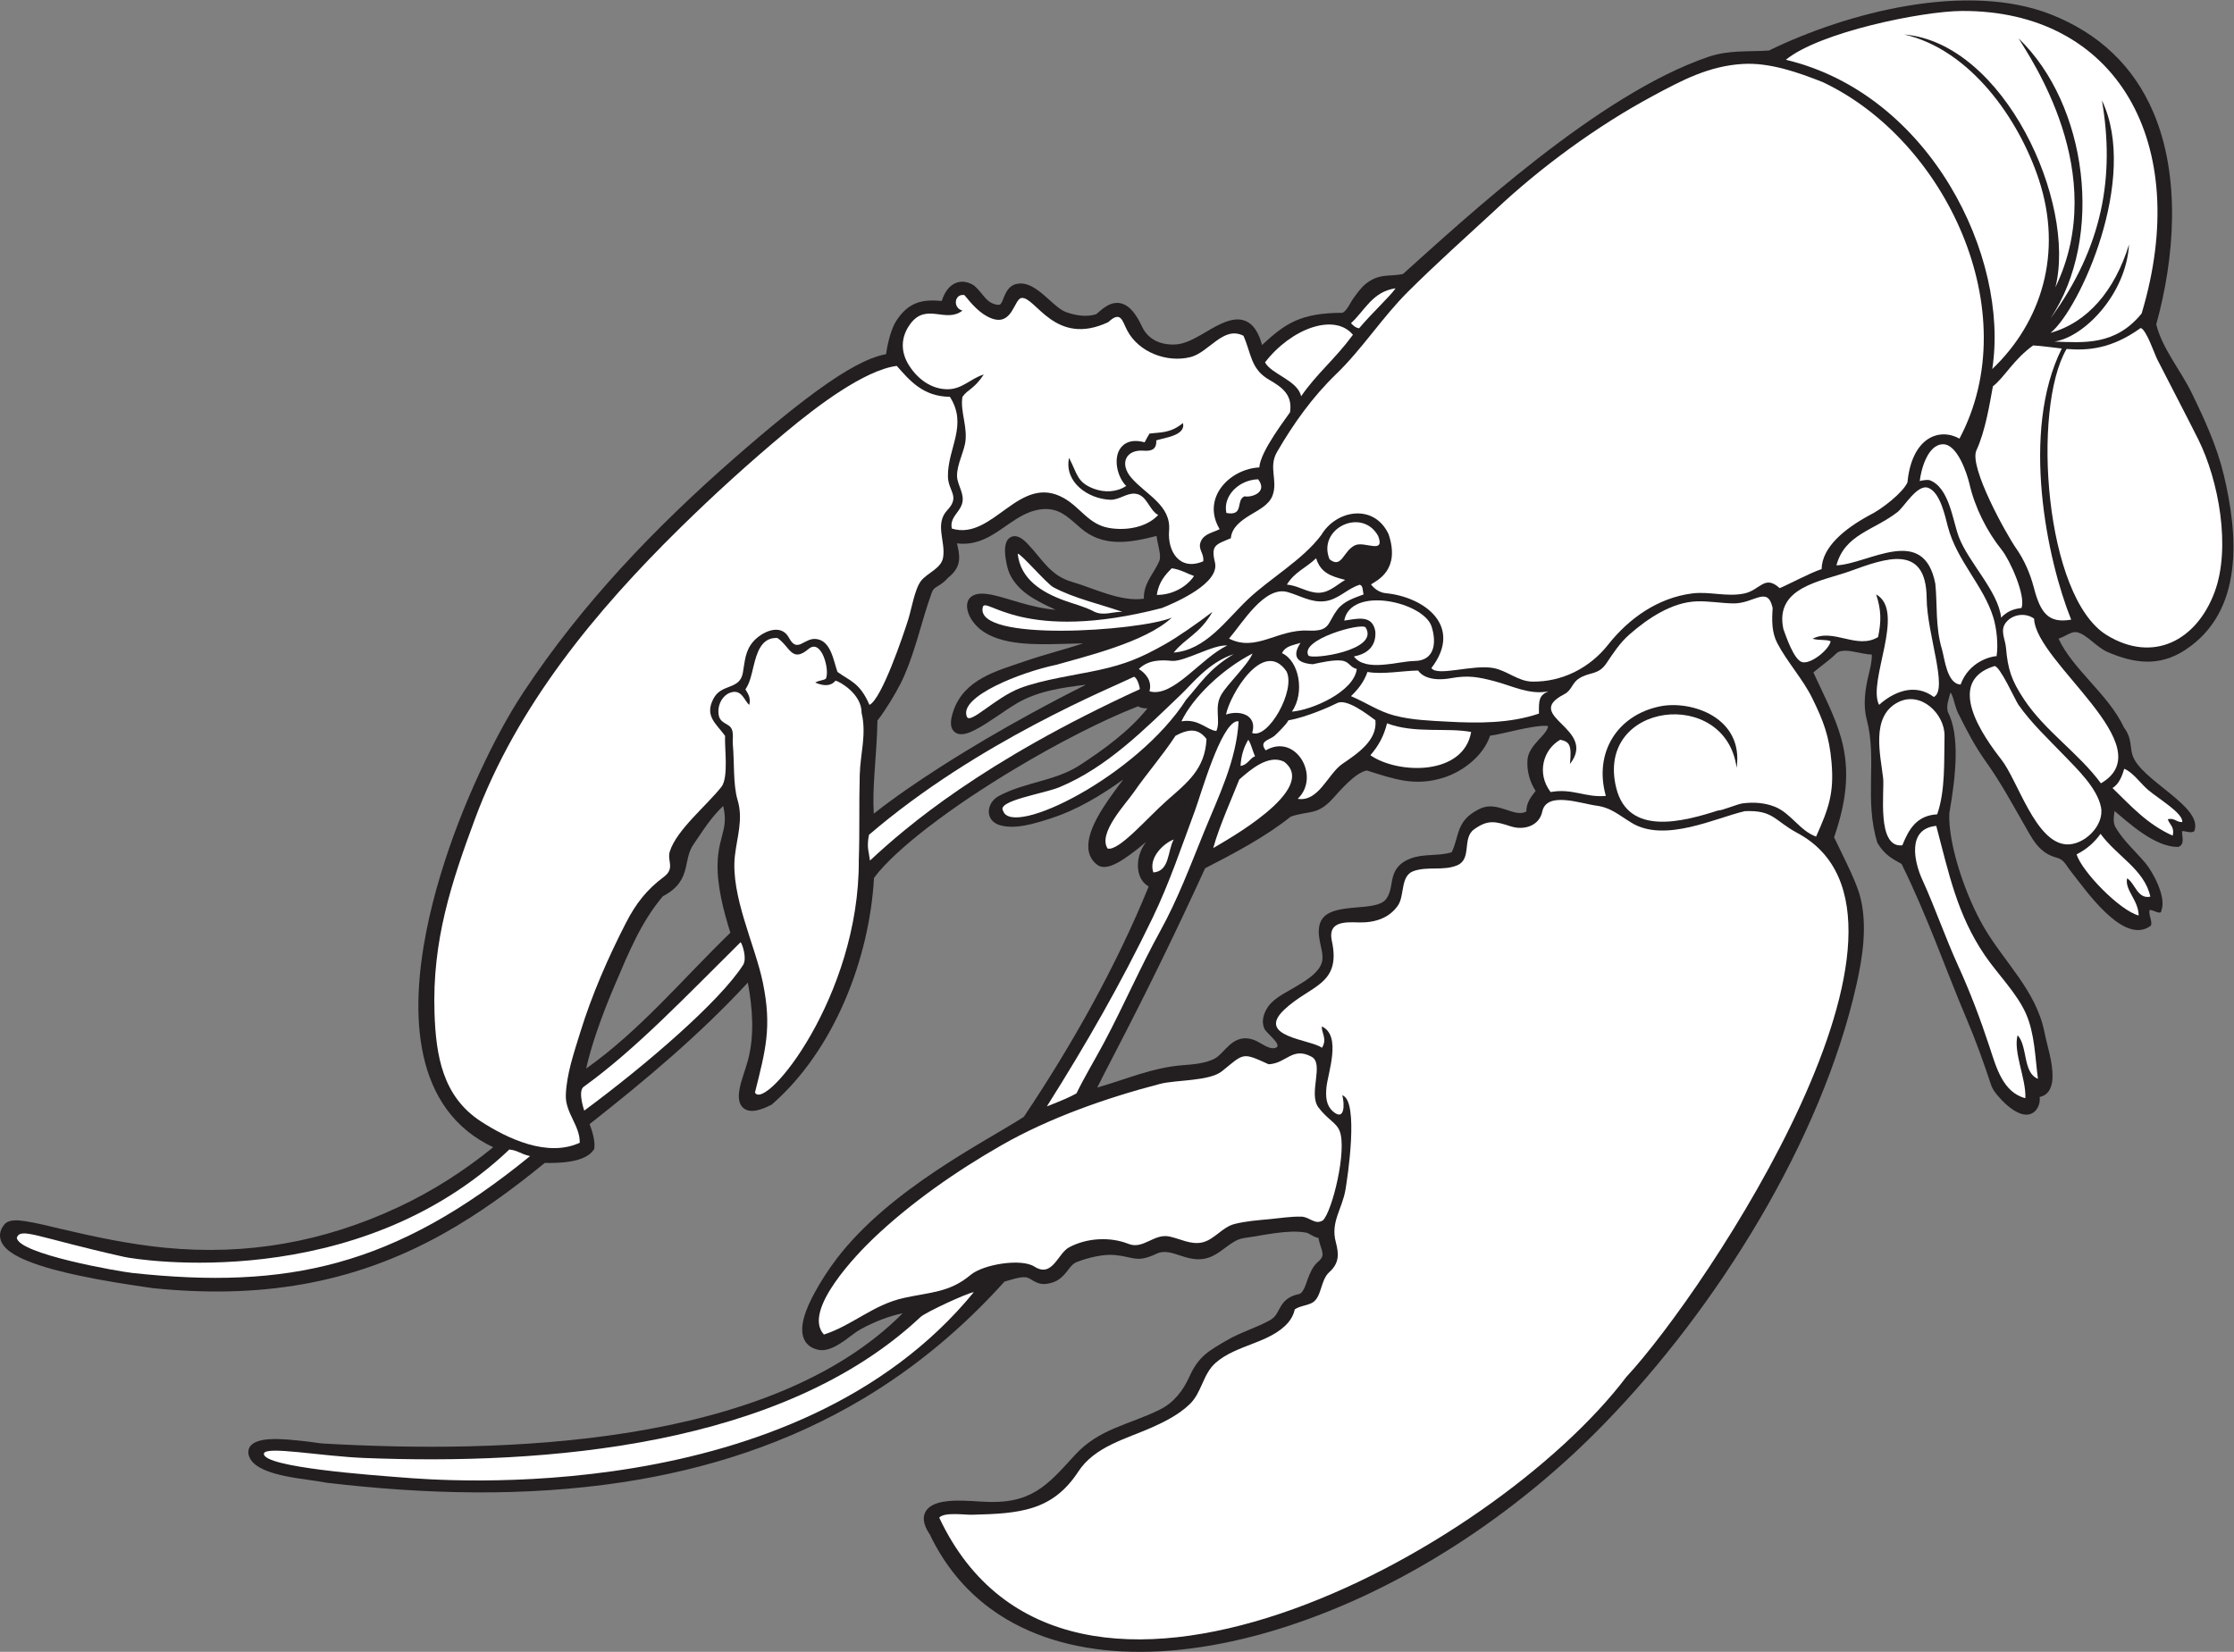 <?xml version="1.0" encoding="UTF-8" standalone="no"?>
<svg
   xmlns:dc="http://purl.org/dc/elements/1.1/"
   xmlns:cc="http://creativecommons.org/ns#"
   xmlns:rdf="http://www.w3.org/1999/02/22-rdf-syntax-ns#"
   xmlns:svg="http://www.w3.org/2000/svg"
   xmlns="http://www.w3.org/2000/svg"
   viewBox="0 0 781.467 577.92"
   height="577.92"
   width="781.467"
   xml:space="preserve"
   id="svg2"
   version="1.1"><rect x="0" y="0" width="781.467" height="577.92" fill="#808080" stroke="none"/><defs
     id="defs6" /><g
     transform="matrix(1.333,0,0,-1.333,0,577.92)"
     id="g10"><g
       transform="scale(0.1)"
       id="g12"><path
         id="path14"
         style="fill:#231f20;fill-opacity:1;fill-rule:evenodd;stroke:none"
         d="m 5658.42,3484.27 c 15.45,-63.32 64.37,-121.19 92.8,-179.62 33.91,-69.65 66.32,-139.93 84.44,-215.58 37.7,-157.47 53.67,-358.35 -101.62,-459.7 -67.21,-43.87 -132.79,-35.64 -203.26,-5.16 -15.1,6.53 -28.46,17.92 -41.13,28.24 -10.92,8.9 -27.07,22.41 -41.54,23.96 -13.49,1.46 -27.81,-11.1 -46.04,-17.24 18.73,-40.83 53.81,-79.44 82.36,-111.71 32.21,-36.4 68.56,-76.43 88.97,-120.97 9.98,-13.15 14.97,-25.77 17.38,-42.24 1.58,-10.77 2.12,-20.89 5.54,-31.38 21.38,-65.71 186.24,-134.04 162.19,-198.51 -7.51,-7.29 -23.11,0.52 -32.46,-0.27 0.08,-17.36 7.49,-33.4 -8.89,-41.34 -62.67,-2.2 -135.06,67.09 -168.18,94.07 -0.1,-0.71 -0.19,-1.42 -0.29,-2.13 -1.07,-8.01 -2.25,-16.56 -1.61,-24.65 0.49,-6.09 2.03,-11.54 5.14,-16.84 20.23,-34.48 52.3,-62.7 78.03,-93.19 19.14,-22.71 55.62,-89.5 41.69,-124.1 0,-13.39 -19.93,0.86 -30.59,1.49 -4.4,-12.32 7.36,-28.24 3.33,-41.07 -70.54,-55.11 -172.67,95.08 -207.08,137.99 -4.89,6.09 -9.29,12.38 -13.76,18.77 -2.77,3.95 -5.68,8.16 -9.09,11.59 -5.62,5.64 -12.52,8.35 -20.08,10.44 -13.73,3.79 -26.06,10.45 -36.76,19.83 -18.98,16.6 -29.97,38.14 -42.3,59.6 -33.57,58.33 -65.13,117.48 -104.47,172.29 -28.25,39.37 -51.07,83.28 -72.51,126.66 -3.95,8 -6.56,16.48 -8.98,25.04 -2.74,9.64 -5.24,21.07 -11.17,29.62 -6.04,-21.89 -10.92,-33.66 -7.12,-50.79 31.87,-61.1 21.89,-164.57 4.09,-266.26 -3.69,-77.76 40.26,-212.18 90.25,-298.43 53.41,-92.11 137.46,-167.03 159.2,-275.64 7.91,-39.46 21.75,-76.92 21.35,-117.84 -0.21,-22.29 -7.27,-46.42 -31.84,-52.38 -0.5,-0.12 -1.23,-0.3 -1.98,-0.51 0.17,-1.97 0.4,-4.01 0.39,-5.89 -0.03,-7.63 -1.84,-14.66 -5.27,-21.47 -3.86,-7.64 -9.78,-13.73 -17.87,-16.85 -23.25,-8.99 -50.59,11.44 -66.8,26.23 -11.79,10.76 -32.22,32.51 -37.29,47.82 -19.45,58.64 -40.22,117.16 -64.42,174.03 -54.28,127.54 -101.85,267.43 -171.05,407.74 -26.37,14.49 -45.54,25.12 -63.49,55.41 -35.2,113.9 0.06,218.21 -28.13,324.44 -9.93,37.39 -3.84,79.38 5.09,116.15 4.18,17.15 8.73,35.45 8.53,53.43 -13.55,0.68 -27.68,3.9 -40.19,6.31 -14.37,2.76 -41.15,8.55 -53.01,-3.2 -18.75,-18.54 -40.46,-32.91 -60.24,-49.87 25.44,-55.65 55.81,-112.6 72.45,-171 25.86,-90.82 11.84,-174.29 -18.06,-261.77 10.89,-23.05 22.39,-45.85 33.28,-68.91 13.35,-28.26 29.33,-62.21 36.51,-92.57 17.13,-72.53 5.24,-152.15 -10.81,-223.88 C 4779.88,1340.53 4504.67,901.941 4212.16,601.063 3981.64,362.637 3678.26,160.82 3360.45,61.484 3226.69,19.668 3082.1,-6.27 2941.59,1.309 2820.35,7.852 2700.25,39.902 2601.02,112.059 c -70.3,51.125 -123.68,117.832 -161.03,196.105 -11.7,17.156 -22.22,40.078 -10.92,60.059 16.5,29.16 69.66,29.16 98.75,28.535 16.02,-0.352 31.99,-1.426 47.98,-2.5 131.02,-8.848 172,42.566 245.14,122.43 63.04,68.937 140.62,78.75 221.89,118.644 37.57,18.438 61.82,50.156 78.74,87.617 23.92,52.93 50.53,67.137 98.29,94.942 36.25,21.101 76.55,32.422 112.87,52.605 16.75,9.328 19.41,21.711 28.64,36.848 11.25,18.465 26.34,27.344 47.37,31.668 12.23,2.492 19.32,29.836 23.1,39.804 6.08,16.067 13.35,33.524 26.85,44.804 6.23,5.21 12.02,11.43 11.97,19.99 -0.03,7.18 -3.51,16.26 -5.72,23.08 -2.15,6.65 -3.97,13.08 -5.06,19.67 -0.27,0.05 -0.56,0.09 -0.83,0.15 -7.46,1.51 -13.67,4.94 -20.18,8.65 -3.04,1.72 -7.39,4.35 -10.84,5.02 -47.89,9.2 -114.31,-7.54 -162.89,-13.99 -10.42,-1.38 -19.64,-5.46 -28.56,-10.91 -26.66,-16.31 -44.95,-38.1 -77.71,-43.81 -6.53,-1.14 -13.15,-1.4 -19.76,-0.97 -14.53,0.95 -28.31,5.21 -42.07,9.68 -19.73,6.42 -41.32,14.55 -61.47,5.02 -53.14,-25.15 -59.21,-8.64 -109.59,-3.71 -30.61,2.99 -70.37,-6.93 -98.91,-17.81 -11.21,-4.28 -17.27,-12.29 -24.29,-21.5 -15.51,-20.336 -28.6,-32.172 -55.14,-36.106 -12.62,-1.875 -23.07,0.438 -34.09,6.61 -7.05,3.945 -13.66,9.347 -21.89,10.371 -15.27,1.894 -38.87,-6.766 -55.65,-11.25 C 2527.57,851.219 2403.95,747.363 2264.56,664.148 2070.2,548.125 1856.97,479.129 1633.79,445.207 1377.41,406.211 1112.85,413.535 855.973,444.012 l -0.668,0.078 -0.66,0.137 c -49.426,10.363 -172.063,15.324 -198.223,62.89 -4.625,8.41 -6.582,18.051 -2.777,27.188 12.679,30.48 80.726,24.386 106.914,22.394 19.011,-1.445 37.976,-3.625 56.882,-6.054 10.059,-1.29 21.606,-3.399 31.622,-3.965 461.107,-26.145 1169.187,-10.813 1519.717,341.922 -38.21,-7.813 -74.94,-22.879 -109.24,-41.266 -13.82,-7.426 -28.95,-20.402 -42.1,-29.602 -18.52,-12.98 -44.52,-29.492 -68.16,-25.254 -14.24,2.567 -27.1,8.973 -35.37,21.192 -23.34,34.461 5.27,94.187 22.34,126.082 16.86,31.523 37.89,63.946 59.63,92.456 140.34,183.99 393.47,308.52 490.85,372.04 125.77,187.42 242.5,394.99 327.66,604.63 -28.02,15.54 -33.38,52.5 -24.05,83.42 3.68,12.19 9.68,23.24 17.13,33.39 -18.7,-15.92 -38.23,-31.48 -58.26,-44.57 -17.8,-11.63 -49.78,-30.92 -70.21,-15.17 -7.76,5.96 -13.89,13.41 -17.91,22.36 -21.91,48.78 29.93,123.29 57.05,161.37 9.61,13.51 19.55,26.77 29.54,39.99 -59.09,-42.31 -121.2,-79.96 -191.18,-102.44 -39.19,-12.58 -91.82,-29.57 -132.54,-17.59 -40.44,11.89 -36.18,58.57 -3.2,76.45 67.81,36.78 148.01,38.82 212.91,81.12 61.9,40.36 130.02,89.48 177.56,149.24 -8.76,-0.73 -16.97,0.96 -24.88,5.14 -51.22,-19.91 -101.6,-43.61 -150.57,-68.43 -59.37,-30.09 -117.68,-62.63 -174.73,-96.93 -77.14,-46.37 -153.57,-96.61 -224.94,-151.5 -29.86,-22.96 -59.25,-47.07 -86.75,-72.85 -19.63,-18.42 -39.61,-38.74 -55.81,-60.47 -11.89,-212.52 -104.48,-451.92 -267.03,-593.88 l -1.44,-1.26 -1.71,-0.86 c -20.18,-10.14 -55.7,-26 -74.94,-5.88 -18.59,19.43 -5.61,59.52 1.37,81.76 4.23,13.48 9.12,27 12.75,40.62 17.77,66.59 12.38,137.17 -0.09,204.61 -126.31,-136.75 -269.09,-256.34 -415.19,-371.32 7.14,-18.83 14.66,-44.8 12.46,-61.81 l -0.48,-3.69 -2.13,-3.05 c -22.65,-32.35 -88.87,-34.12 -127.66,-33.44 -83.81,-68.65 -171.42,-132.8 -266.12,-185.73 C 921.316,962.195 675.797,926.875 401.641,954.5 l -0.328,0.031 -0.321,0.047 c -65.199,9.445 -129.836,19.258 -194.308,33.125 -44.664,9.59 -92.473,21.247 -134.813,38.477 -26.145,10.64 -68.84,30.7 -71.719,63.11 -1.074,12.04 3.574,22.94 11.016,32.17 12.062,14.99 38.891,11.3 55.551,8.76 29.625,-4.51 60.004,-12.3 89.199,-19.2 92.301,-21.83 182.738,-41.14 277.395,-50.36 214.476,-20.89 415.769,14.95 611.187,106.16 89.72,41.87 173.08,95.3 249.82,157.63 -48.92,22.93 -90.65,56 -122.87,100.58 -119.1,164.77 -70.22,432 -16.08,612.22 28.07,93.4 63.78,185.41 104.9,273.82 32.97,70.88 70.6,142.93 113.73,208.19 153.47,232.03 345.34,432.24 554.28,614.83 43.31,37.84 87.11,75.23 131.89,111.34 36.22,29.2 73.27,57.81 111.61,84.2 40.65,27.97 101.59,66.94 153.59,76.4 3.27,27.95 13.81,67.63 26.34,86.96 31.84,49.18 67.39,57.52 119.66,52.61 3.04,10.91 8.86,21.96 13.8,28.58 17.71,23.73 44.05,28.46 69.62,12.73 l 0.94,-0.58 0.85,-0.72 c 12.51,-10.49 19.9,-22.29 30.65,-33.81 6.8,-7.28 13.53,-11.92 23.19,-14.69 3.77,-1.09 11.47,-3.05 14.93,0.01 3.7,3.27 7.03,13.02 8.81,17.61 7.56,19.44 17.38,34.78 40.36,36.62 29.24,2.34 56.72,-22.91 77.05,-41.03 11.94,-10.64 30.6,-28.4 45.58,-33.81 24.67,-8.91 53.9,-14 79.45,-5.69 3.79,3.25 7.51,6.57 11.35,9.77 11.03,9.17 23.44,17.8 38.06,19.6 35.71,4.41 57.95,-34.26 70.66,-61.54 17,-36.56 53.1,-50.15 91.64,-46.94 21.74,1.81 46.04,15.07 64.75,25.72 29.32,16.68 73.14,47 108.19,38.1 29.23,-7.42 43.11,-37.48 50.57,-65.54 60.2,55.85 100,84.27 211.29,84.51 12.05,5.93 20.75,27.64 28.58,38.21 9.75,13.17 19.6,27.66 32.5,37.93 14.62,11.66 29.28,18.13 47.79,20.56 16.89,2.2 32.79,1.28 49.73,5.23 163.56,146.54 512.98,471.62 800.51,569.58 54.76,18.66 104.05,13.19 159.71,16.8 206.25,100.67 520.36,181.74 741.13,94.39 123.77,-48.99 215.66,-134.06 267.94,-256.93 72.14,-169.57 55.64,-382.13 7.42,-556 z m -2816.16,-837.4 c -29.22,-0.46 -58.42,-1.81 -87.65,-2.1 -63.59,-0.65 -158.23,1.25 -200.12,57.69 -17.33,21 -29.24,62.23 6.11,72.85 l 0.38,0.12 c 16.21,4.39 36.03,0.55 52.03,-3.34 21.28,-5.19 42.34,-12.13 63.42,-18.18 30.52,-8.77 62.07,-16.4 93.87,-18.87 -47.23,22.04 -95.98,44.12 -120.03,92.72 -5.48,11.08 -9.1,27.99 -10.97,40.18 -2.66,17.27 -5.66,47.75 12.85,57.61 16.24,8.66 32.88,-5.3 43.54,-16.33 39.1,-40.39 59.47,-84.16 117.33,-100.86 55.55,-16.03 128.71,-53.4 188.78,-44.17 -0.21,4.12 -0.05,8.27 0.46,12.44 4.15,34.46 27.23,56.5 40,86.31 4.67,10.89 -0.56,31.51 -2.98,42.7 -1.64,7.53 -3.32,15.35 -4.33,23.2 -69.01,-17.68 -140.18,-30.93 -199.79,21.23 -35.48,31.04 -59.83,56.75 -110.43,47.57 -55.42,-10.04 -95.66,-58.82 -147.52,-79.42 -21.94,-8.72 -43.58,-11.61 -65.92,-8.85 0.72,-3.66 1.63,-7.3 2.44,-10.82 7.89,-34.27 2.87,-56.71 -26,-79.57 -5.82,-6.76 -12.19,-12.41 -19.64,-17.4 -4.58,-3.06 -9.73,-5.73 -14.11,-8.98 -4.73,-3.52 -6.98,-7.45 -8.97,-12.98 -25.98,-71.77 -41.37,-147.19 -71.87,-217.39 -6.62,-15.27 -14.51,-30.21 -22.73,-44.67 -9.08,-15.98 -18.8,-31.72 -29.03,-46.99 -5.68,-8.47 -12.04,-17.96 -18.74,-26.13 -0.79,-47.24 -4.96,-94.11 -7.98,-141.24 -2.19,-34.1 -3.8,-68.9 -1.71,-103.23 55.61,43.72 114.9,84.07 174.22,122.11 78.23,50.17 158.72,97.25 240.26,141.81 46.96,25.66 94.43,50.55 142.33,74.51 -63.47,-7.71 -127.13,-16.67 -182.35,-49.52 -17.82,-10.6 -35.11,-22.73 -52.32,-34.3 -18.25,-12.26 -37.4,-25.17 -57,-35.13 -14.68,-7.46 -36.91,-17.2 -52.05,-5.82 -16.4,12.33 -10.19,37.36 -4.88,53.67 28.02,85.94 114.01,107.08 189.84,133.21 49.71,17.15 101.22,29.85 151.26,46.36 z m 1220.28,-217.26 c -13.93,4.16 -63.78,-6.4 -75.31,-8.89 -17.17,-3.72 -34.26,-7.83 -51.46,-11.45 -7.16,-1.52 -16.63,-3.58 -25.42,-4.56 -17.41,-52.93 -71.72,-94.67 -122.99,-110.55 -75.97,-23.53 -129.68,-3.04 -200.61,19.14 -30.64,-6.03 -69.33,-51.86 -89.02,-73.55 -41.12,-45.3 -61.96,-30.95 -110.6,-47.57 -65.84,-52.94 -150.38,-97.43 -224.63,-135.5 -75.96,-166.02 -154.4,-326.73 -238.67,-488.67 -15.02,-28.87 -29.88,-57.83 -44.45,-86.92 76.71,21.9 144.21,52.39 224.51,58.68 26.58,2.07 57.13,4.4 81.45,16.04 8.45,4.06 15.98,11.53 22.45,18.17 11.98,12.31 23.63,25.66 39.92,32.34 18.49,7.57 36.75,3.86 53.87,-5.34 11.78,-6.34 28.77,-18.64 42.21,-16.57 28.06,4.31 -20.04,38.55 -25.53,50.61 -7.4,16.27 -4.33,32.77 3.44,48.26 14.97,29.85 46.41,43.36 73.48,59.52 24.88,14.84 67.89,38.61 74.29,69.43 2.62,12.57 -0.19,25.69 -2.88,37.99 -4.2,19.32 -8.53,37.71 -3.95,57.46 1.48,6.4 4.22,12.3 8.24,17.5 33.15,42.79 140.7,15.91 166.53,50.64 15.29,20.56 11.74,43.86 20.5,66.39 8.15,20.99 24.24,32.84 44.87,40.47 34.35,12.71 72.06,5.09 106.6,15.95 10.37,20.28 12.98,42.65 21.67,63.4 10.47,25.02 29.07,39.5 53.03,51.02 45.81,22.03 90.1,-25.06 121.28,-7.39 0.34,22.95 11.01,36.98 24.44,53.93 -15.66,23.95 -23.64,53.8 -21.32,82.13 1.68,20.47 15.54,37.02 28.79,51.58 6.36,7.01 24.59,24.43 25.27,36.31 z M 1897.66,2219.93 c -14.32,-13.52 -27.13,-28.61 -38.92,-44.36 -13.04,-17.43 -24.31,-35.71 -36.9,-53.3 -17.48,-24.4 -16.7,-45.71 -24.45,-72.77 -9.25,-32.3 -29.02,-51.19 -57.93,-66.37 -58.35,-69.2 -90.19,-149.29 -125.44,-231.53 -17.63,-41.1 -34.08,-82.91 -48.42,-125.26 -10.42,-30.77 -20.3,-63.04 -27.4,-95.36 141.93,100.34 254.09,236.19 378.48,356.48 -17.83,56.35 -34.82,121.92 -33.64,180.59 0.36,17.83 2.49,34.94 6.4,52.31 2.85,12.64 6.63,25.05 9.43,37.68 5,22.65 3.9,41.6 -1.21,61.89 v 0" /><path
         id="path16"
         style="fill:#ffffff;fill-opacity:1;fill-rule:evenodd;stroke:none"
         d="m 5391.24,3438.98 c 77.92,11.78 187.96,124.02 195.82,254.85 -37.62,-120.87 -107.87,-204.41 -205.99,-231.97 76.36,61.74 232.88,406.14 134.76,610.23 34.05,-197.04 3.21,-383.92 -134.76,-572.09 141.51,212.41 97.24,560.71 -83.9,734.82 30,-50.82 241.72,-352.88 96.62,-653.45 55.7,222.84 -134.56,640.91 -396.65,663.62 174.07,-40.03 301.34,-222.83 353.42,-381.4 63.23,-192.32 6.8,-373.53 -122.47,-496.66 45.55,293.56 -161.96,720.91 -541.59,811.67 88.19,72.57 357.99,127.55 461.76,128.1 404.1,2.09 606.81,-344.45 471.82,-793.99 -68.88,-85.07 -152.74,-76.33 -228.84,-73.73 v 0" /><path
         id="path18"
         style="fill:#ffffff;fill-opacity:1;fill-rule:evenodd;stroke:none"
         d="m 5142.07,3184.29 c -52.34,29.21 -124.93,4.3 -136.57,-115.17 -12.25,-26.5 -66.29,-69.88 -101.11,-86.71 -63.9,-34.87 -123.18,-83.05 -124.06,-140.5 -30.41,-9.99 -95.26,-44.57 -110.14,-50.05 -39.59,36.3 -50.94,-5.09 -92.58,-13.97 -46.43,-9.87 -91.37,5.97 -137.31,0 -89.71,-11.64 -165.48,-65.03 -220.57,-134.83 -46.92,-59.44 -119.17,-97.9 -198.96,-96.54 -36.99,0.63 -66.1,28.94 -101.71,35.59 -54.09,10.11 -147.91,-23.14 -162.72,0 84.66,110.91 -19.44,186.75 -119.74,196.46 -18.3,1.77 -31.44,13.31 -38.75,23.06 16.13,10.77 77.59,37.9 46.09,131.79 -37.96,81.25 -137.34,64.19 -176.62,-2.12 -48.92,-65.59 -133.69,-112.83 -193.45,-169.66 -55.82,-53.09 -110.44,-132.91 -193.87,-138.84 31.11,38.39 68.51,48.71 101.71,106.79 -40.04,-30.57 -91.25,-66.21 -124.55,-84.98 -62.19,-35.08 -103.8,-52.55 -173.44,-67.66 -60.33,-13.1 -149.31,-25.38 -207.17,-47.73 -65.42,-25.27 -130.48,-95.41 -139.21,-74.98 -22.45,52.47 140.84,116.98 235.12,136.54 73.3,21.29 233.24,58.86 302.45,123.55 -84.8,-35.16 -519.47,-65.51 -495.8,27.97 7.41,29.25 104.78,-97.51 470.38,-2.55 37.22,15.06 152.18,65 138.76,119.75 -11.14,45.47 2.09,46.6 41.76,63.33 2.3,28.96 27.65,46.55 50.1,60.49 21.06,13.09 49.86,26.41 59.24,51.38 14.78,39.36 -11.47,74.46 11.78,114.5 43.69,75.22 93.07,144.45 155.71,204.94 68.02,65.68 120.78,149 188.88,216.62 73.21,72.7 150.07,141.55 225.89,211.47 119.43,112.91 268.43,222.28 416.05,301.57 76.25,40.97 146.46,78.54 235.77,83.84 71.1,4.24 146.01,-22.49 209.7,-47.67 322.74,-151.97 535.52,-602.54 358.94,-935.68 v 0" /><path
         id="path20"
         style="fill:#ffffff;fill-opacity:1;fill-rule:evenodd;stroke:none"
         d="m 3662.26,3578.82 c -12.58,-19.35 -59.71,-62.37 -95.58,-104.79 -8.18,0.33 -16.17,7.35 -21.38,13.26 36.42,33.08 56.14,82.85 116.96,91.53 z m -111.88,-122.04 c -48.04,-65.2 -93.24,-99.74 -135.94,-161.29 -9.5,41.97 -76.88,56.93 -94.85,88.82 69.12,89.78 182.88,130.48 230.79,72.47 v 0" /><path
         id="path22"
         style="fill:#ffffff;fill-opacity:1;fill-rule:evenodd;stroke:none"
         d="m 5423.14,3419.58 c 56.13,-4.58 118.15,0.19 194.4,54.99 14.61,-3.43 36.4,-68.24 43.5,-82.22 35.56,-69.99 72.25,-139.35 107.38,-209.56 54.17,-108.27 86.34,-285.16 43.17,-401.19 -47.83,-128.57 -162.32,-187.03 -283.04,-113.04 -162.53,99.57 -197.58,593.99 -105.41,751.02 v 0" /><path
         id="path24"
         style="fill:#ffffff;fill-opacity:1;fill-rule:evenodd;stroke:none"
         d="m 5435.21,2709.09 c -59.19,-10.05 -80.33,16.16 -98.19,84.84 -9.27,35.63 -24.9,71.88 -46.4,102.5 -24.36,34.66 -124.23,213.46 -104.12,257.01 23.47,50.84 34.54,120.6 43.27,168.15 29.23,22.21 54.37,70.59 105.53,107.22 24.5,-1.26 49.28,-5.35 75.23,-8.05 -109.09,-217.94 -38.6,-554.94 24.68,-711.67 v 0" /><path
         id="path26"
         style="fill:#ffffff;fill-opacity:1;fill-rule:evenodd;stroke:none"
         d="m 2353.28,3375.18 c 33.38,-37.8 68.7,-80.62 139.39,-81.13 47.79,-74.91 -5.86,-134.56 -5.09,-208.5 0.42,-39.73 32.85,-52.17 -1.38,-88.75 -34.34,-36.68 -4.03,-82.45 -11.34,-124.83 -4.95,-28.65 -41.36,-39.99 -57.66,-60.79 -16.77,-21.38 -25.43,-75.2 -33.88,-101.93 -12.88,-40.83 -69.75,-209.24 -101.7,-223.76 -25.28,58.6 -51.2,62.62 -83.91,86.45 -10.52,29.04 -16.84,82.09 -55.93,86.45 -32.19,3.6 -49.07,-38.84 -71.28,3.04 -21.62,40.75 -72.75,14.7 -94.24,-10.25 -21.13,-24.53 -21.42,-51.34 -26.9,-81.72 -8.23,-45.66 -55.75,-27.17 -77,-67.5 -24.05,-45.65 6.37,-64.82 30.41,-97.83 -1.77,-30.12 9.79,-109.2 -9.64,-133.87 -38.89,-49.34 -117.12,-112.52 -135.29,-169.13 -8.04,-25.08 14.72,-44.44 -16.17,-67.41 -44.72,-33.26 -73.3,-70.31 -98.72,-119.77 -47.6,-92.56 -90.12,-190.02 -120.74,-289.57 -16.04,-52.11 -35.33,-107.77 -37.37,-162.67 -1.74,-47.12 37.25,-79.89 36.54,-125.48 -84.33,-38.98 -189.22,10.4 -259.35,55.94 -100.54,65.27 -118.05,172.75 -121.78,284.18 -6.36,190.58 44.18,342.54 106.19,509.81 110.01,296.8 317.54,546.88 538.75,764.2 89.3,87.73 181.85,171.71 277.85,251.77 80.52,67.15 204.97,161.7 290.24,173.05 z m -186.07,-821.04 c -7.66,-5.05 -15.09,-3.25 -27.98,-10.17 26.66,-11.4 43.4,-7.5 53.41,5.09 11.57,-2.52 69.01,-35.52 68.36,-84.61 13.46,-56.16 -3.33,-105.9 -4.87,-162.64 -2.19,-80.55 0.2,-146.97 -2.48,-223.99 2.15,-357.44 -245.76,-660.41 -272.49,-609.79 28.12,112.13 44.64,171.76 20.87,287.93 -20.37,99.52 -85.04,228.08 -73.56,332.82 5.48,50.09 22.42,96.14 7.1,146.97 -12.09,40.12 -8.25,101.98 -12.46,145.5 -1.59,16.44 5.56,40.09 -11.97,50.71 -16.62,10.07 -25.95,13.74 -25.95,37.16 0,19.48 11.4,40.98 30.41,48.11 31.61,11.86 38.38,-23.21 50.74,-31.74 4.68,20.76 -5.05,31.09 -10.18,40.69 12.06,17.53 16.2,39.89 21.18,60.15 8.23,33.37 19.71,77.21 62.74,74.61 33.15,-22.23 37.22,-66.43 81.9,-28.63 33.88,28.67 56.16,-56.01 45.23,-78.17 v 0" /><path
         id="path28"
         style="fill:#ffffff;fill-opacity:1;fill-rule:evenodd;stroke:none"
         d="m 5304.8,2739.75 c -8.69,-1.6 -32.87,-2.76 -53.41,-25.42 -7.52,69.43 -86.3,145.59 -111.25,212.53 -16.18,43.46 -25,129.71 -76.9,148.53 -11.1,1.78 -25.42,-2.55 -25.42,-2.55 3.39,30.6 20.91,96.18 61.02,96.62 37.77,0.4 63.2,-76.86 69.75,-105.34 13.86,-60.19 45.58,-123.9 84.48,-172.01 20.65,-25.56 63.72,-119.57 51.73,-152.36 z m -229.99,-233.54 c -51.89,38.82 -108.54,11 -143.79,-20.72 -31.43,61.51 71.48,245.8 -7.62,289.86 13.48,-40.71 13.73,-70.31 5.08,-111.87 -55.33,-33.77 -116.89,24.06 -172,-4.48 19.71,-5.27 34.72,-1.01 47.5,-6.58 -3.73,-21.35 -50.26,-59.71 -73.82,-55.04 -22.32,4.4 -43.59,69.17 -50.19,86.95 -24.02,111.18 101.14,125.4 174.78,152.05 92.35,33.41 200.27,74.23 201.23,-71.75 0.6,-92.63 57.22,-238.79 18.83,-258.42 z m 70.23,32.68 c -35.94,1.34 -42.12,69.29 -48.74,91.54 -18.12,60.93 -11.87,116.32 -17.61,172.86 -30.32,157.71 -175.1,51.91 -259.54,48.34 21.94,81.59 97.43,91.16 160.19,139.84 18.2,14.12 52.28,74.89 81.3,63.43 30.84,-12.19 43.55,-73.51 50.91,-101.56 23.77,-90.52 93.62,-154.3 119.5,-239.01 8.61,-28.16 13.12,-71.85 8.34,-100.98 -15.8,-0.55 -72.69,-14.85 -94.35,-74.46 v 0" /><path
         id="path30"
         style="fill:#ffffff;fill-opacity:1;fill-rule:evenodd;stroke:none"
         d="m 3301.64,3077.52 c 26.83,-35.56 -19.88,-48.57 -35.66,-44.62 -24.23,-10.09 0.31,-52.59 -47.65,-43.77 -9.83,43.62 31.63,87.02 83.31,88.39 z m 187.31,-209.89 c -32.95,80.79 85.16,137.6 127.63,61.19 18.93,-48.99 -35.19,-13.34 -60.01,-24.21 -31.92,-13.97 -34.73,-63.28 -67.62,-36.98 v 0" /><path
         id="path32"
         style="fill:#ffffff;fill-opacity:1;fill-rule:evenodd;stroke:none"
         d="m 3453.77,2870.29 c 11.72,-37.44 37,-46.91 76.27,-56.8 -26.53,-15.73 -46.74,-38.61 -80.73,-32.92 -28.12,4.71 -43.67,17.68 -72.25,20.64 20.23,33.17 49.38,43.01 76.71,69.08 z m -287.66,-474.25 c -3.52,-78.58 -50.2,-114.47 -102.83,-160.7 -52.6,-46.21 -126.55,-134.2 -156.6,-127.01 -26.63,39.94 47.89,117.51 69.07,148.33 32.38,47.09 73.33,93.5 109.11,147.81 40.46,21.51 61.77,16.22 81.25,-8.43 z M 3026.6,2045.61 c -13.61,39.71 28.43,77.28 53.4,86.46 -16.39,-30.23 -10.12,-83.12 -53.4,-86.46 z m 157.22,64 c 14.83,55.87 53.89,142.3 68.31,180.02 28.14,24.76 76.41,67.22 117.59,46.6 94.09,-72.1 -157.14,-209.04 -185.9,-226.62 z m 91.96,284.35 c 8.18,-12.16 11.01,-29.67 17.81,-43.22 -15.04,-6.15 -19.33,-23.06 -38.15,-25.43 1.63,28.03 9.1,50.23 20.34,68.65 z m 584.81,20.34 c -20.3,-115.53 -191.98,-111.15 -264.44,-61.02 22.07,25.35 35.69,51.31 43.71,83.79 72.41,-27.63 157.22,-10.56 220.73,-22.77 z m -251.29,30.94 c 5.83,-53.22 -48.15,-88.32 -86.89,-114.85 -37.7,-25.82 -61.84,-100.45 -116.95,-91.53 61.04,58.61 -5.05,173.48 -83.94,127.18 -19.23,24.68 9.96,26.89 22.91,38.09 9.03,8.25 31.32,29.86 36.66,40.8 47.3,7.86 113.77,37.8 127.56,45.08 25.33,13.36 80.33,-30.12 100.65,-44.77 z m 453.57,75.57 c -24.2,-10.54 -24.91,-22.84 -24.31,-58.2 -76.22,-26 -159.82,-25.54 -239.28,-21.19 -46.53,2.54 -94.52,4.17 -139.8,16.02 -41.39,10.83 -71.1,32.26 -114.18,50.94 18.21,17.39 34.06,37.13 43.22,63.56 38.3,-7.46 95.56,3.45 133.02,3.63 10.99,-16.45 38.67,-28.54 86.09,-20.07 44.39,7.93 69.55,3.76 113.87,-7.82 46.98,-12.27 91.27,-36.29 141.37,-26.87 z m -776.92,-109.05 c 14.3,46.57 -31.56,61 -68.65,48.31 10.25,52.29 98.25,201.17 158.67,113.39 25.18,-49.45 -48.17,-179.01 -90.02,-161.7 z m 1.04,208.5 c -13.55,-31.58 -64.96,-78.69 -82.15,-108.23 -19.52,-33.54 -0.66,-68.32 -12.96,-95.19 -25.88,3.12 -46.49,33.05 -91.54,25.43 29.78,62.94 107.57,137.37 186.65,177.99 z m -49.85,-1.81 c -66.2,-39.93 -86.89,-77.3 -124,-118.71 -129.01,-201.05 -457.01,-363.65 -480.64,-292.69 -18.76,26.84 106.32,45.14 147.77,62.36 125.44,52.12 223.99,152.6 320.27,244.61 27.16,25.94 71.52,83.21 136.6,104.43 z m -16.33,22.72 c -68.12,-31.04 -142.18,-138.24 -204.37,-120.08 7.79,28.29 -11.46,48.27 -27.97,58.48 24.22,23.89 57.4,24.35 86.23,21.41 33.03,-3.37 110.26,44.26 146.11,40.19 z m 339.75,-61.6 c -8.04,-60.53 -118.49,-107.93 -170.36,-111.87 34.66,49.72 19.02,133.35 -26.05,153.47 9.67,19.14 26.81,19.92 48.51,27.05 -16.39,-25.45 -20.69,-52.31 32.11,-56.09 20.37,4.29 53.89,12.13 75.5,9.58 21.58,-2.55 20.49,-17.02 40.29,-22.14 z m 17.79,195.78 c -23.99,-9.04 -51.57,-17.57 -67.95,-38.83 -28.58,-37.11 -17.9,-58.88 -77.87,-56.06 -80.45,3.77 -136.38,-57.1 -207.25,-21.03 34.91,40.44 93,139.06 153.45,122.15 32.73,-9.15 62.04,-28.33 97.92,-24.03 35.57,4.28 58.39,33 91.53,43.23 9.49,-2.39 7.31,-16.43 10.17,-25.43 z m -444.95,48.31 c -20.61,-30.25 -59.08,-49.91 -97.79,-49.58 5.25,32.9 20.25,50.84 39.3,69.92 23.16,-3.12 39.04,-13.51 58.49,-20.34 z m -462.76,58.48 c 8,1.4 76.12,-78.68 93.86,-88.14 54.39,-28.99 122.44,-43.98 180.75,-64.41 -26.43,0.86 -50.28,-11.87 -75.48,1.35 -24.73,12.98 -52.2,19.36 -78.31,29.01 -57.75,21.33 -113.5,55.29 -120.82,122.19 v 0" /><path
         id="path34"
         style="fill:#ffffff;fill-opacity:1;fill-rule:evenodd;stroke:none"
         d="m 4651.77,2739.75 c -2.17,-32.74 -2.72,-63.77 12.45,-92.79 25.26,-48.39 67.28,-94.48 91.37,-143.67 29.34,-59.87 44.62,-99.15 50.69,-168.24 7.13,-80.95 -7.32,-121.45 -40.52,-195.35 -43.22,15.63 -66.37,62.29 -109.33,78.82 -26.71,10.27 -54.34,11.94 -82.48,8.57 -14.72,-1.75 -56.42,-19.8 -64.99,-18.74 -89.92,-28.62 -235.91,-69.46 -267.68,59.29 -55.71,225.81 287.51,266.41 315.99,52.58 19.19,132.99 -120.01,177.78 -200.83,161.4 -111.04,-22.52 -174.66,-119.98 -142.44,-235.13 -54.49,-4.83 -86.98,20.64 -144.92,10.17 -37.81,49.86 -18.77,112.5 25.42,137.3 24.13,-5.55 30.32,-12.77 25.43,-63.57 73.46,93.5 -126.41,125.3 -15.68,182.65 21.11,10.94 20.14,28.74 38.56,41.1 28.02,18.79 50.89,8.22 72.65,40.37 19.05,28.13 34.99,53.29 60.89,76.04 47.38,41.6 110.95,84.45 176.21,86.6 31.97,1.06 63.74,-4.85 95.68,-5.4 54.89,-0.96 90.37,48.17 103.53,-12 z M 2680.81,3553.4 c 36.73,3.98 87.74,-129.11 227.46,-63.43 33.55,31.3 36.64,3 49.92,-22.1 30.37,-57.44 104.82,-84.99 165.83,-69.6 48.8,12.3 86.14,82.97 139.05,55.96 20.89,-47.13 18.65,-87.33 67.5,-115.52 35.99,-20.76 61.33,-40.27 54.75,-85.29 -7.54,-12.07 -78.1,-101.9 -80.62,-144.72 -77.43,-3.91 -152.88,-79.91 -104.18,-161.97 -16.31,-9.03 -40.03,-11.52 -48.95,-31.53 -9.68,-21.72 8.89,-30.99 5.97,-52.89 -61.97,-26.52 -94.24,26.21 -89.64,80.54 5.64,66.5 -60,93.9 -98.45,137.89 -32.91,37.66 -15.07,75.67 31.91,71.87 20.23,-1.63 34.33,3.51 32.87,27.02 20.48,7 78.29,12.37 70.04,45.54 -33.49,-27.77 -60.64,-23.87 -87.83,-27.74 -4.51,-7.48 -8.75,-15.11 -12.72,-22.88 -15.91,4.33 -34.4,5.91 -49.33,-2.69 -38.32,-22.07 -25.69,-85.94 1.02,-111.73 -24.68,-16.76 -57.23,-17.81 -84.58,-7.53 -44.66,16.76 -42.91,37.88 -65.43,81.26 -13.33,-64.12 50.24,-107.57 107.39,-110.03 23.96,-1.03 43.28,17.87 65.5,15.96 31.94,-2.76 36.44,-42.96 61.03,-55.94 -31.21,-33.72 -86.14,-41.55 -129.3,-33.97 -53.07,9.32 -73.96,52.75 -117.2,77.68 -118.16,68.12 -186.4,-112.72 -295.07,-79.31 -4.79,24.84 11.49,35.57 22.39,54.71 15.02,26.34 -0.84,46.71 -7.17,71.83 -7.2,28.53 13.51,67.09 19.25,94.84 8.94,43.3 -13.33,85.82 -6.51,124.42 15.5,21.09 29.85,19.45 55.94,58.48 -35,-10.47 -56.53,-39.15 -96.05,-38.67 -42.25,0.5 -76.88,26.75 -99.3,61.23 -23.82,36.64 -23.08,76.39 3.36,111.32 41.83,55.26 92.57,-0.2 136.05,33.93 -26.35,6.88 -21.17,45.2 5.08,40.68 19.74,-24.04 41.57,-50.22 71.7,-61.37 54.82,-20.28 58.55,51.6 78.32,53.75 v 0" /><path
         id="path36"
         style="fill:#ffffff;fill-opacity:1;fill-rule:evenodd;stroke:none"
         d="m 3552.93,2612.63 c 41.43,7.47 58.84,32.78 56.16,65.9 -7.66,44.38 -46.94,33.07 -81.59,28.17 17.27,92.3 208.77,49.12 229.34,-15.78 13.39,-42.27 8.23,-89.67 -44.83,-90.26 -42.97,-0.48 -128.76,-29.99 -159.08,11.97 z m 30.51,76.28 c 38.77,-60.63 -142.63,-85.82 -150.01,-73.74 -22.82,41.66 138.11,86.6 150.01,73.74 v 0" /><path
         id="path38"
         style="fill:#ffffff;fill-opacity:1;fill-rule:evenodd;stroke:none"
         d="m 5337.85,2711.79 c 4.06,-115.49 340.28,-336.01 175.44,-432.25 -58.99,79.87 -146.53,136.99 -201.87,220.42 -33.21,50.05 -42.44,78.88 -47.31,135.55 -1.94,22.79 -16.77,45.72 0.3,66.67 17.52,21.48 50.99,25.84 73.44,9.61 z m -254.26,-513.61 c -54.68,-2.96 -74.89,-40.38 -91.54,-81.36 -68.26,-7.48 -46.37,142 -50.34,176.5 -7.13,61.82 -32.63,161.31 38.19,198.54 61,32.08 124.2,-31.17 122.93,-88.3 -1.45,-65.81 2.48,-142.67 -19.24,-205.38 z m 150.02,389.02 c 13.5,2.9 55.35,-90.32 62.81,-100.95 34.64,-49.41 78.97,-90.59 120.6,-133.9 34.03,-35.4 86.16,-85 96.37,-135.31 9.74,-47.98 -44.75,-101.09 -91.63,-97.68 -80.78,5.85 -126.42,166.91 -169.58,222.24 -47.34,60.69 -150.17,205 -18.57,245.6 v 0" /><path
         id="path40"
         style="fill:#ffffff;fill-opacity:1;fill-rule:evenodd;stroke:none"
         d="m 5574.32,2317.68 c 21.94,-7.86 44.16,-39.98 63.12,-55.75 31.47,-26.15 91.17,-60.73 89.43,-84.09 -16.02,-0.77 -19.2,11.31 -38.14,7.62 3.97,-14.08 18.57,-19.91 12.72,-43.23 -67.15,30.33 -108.44,76.95 -157.9,124.97 16.31,9.67 24.69,29.41 30.77,50.48 z m -493.19,-149.79 c 32.78,-123.33 54.38,-232.18 127.27,-339.49 33.46,-49.27 84.62,-99.74 108.35,-153.97 23.07,-52.76 23.66,-114.17 31.27,-170.39 -40.31,15.64 -26.48,85.39 -53.4,114.42 -12.06,-44.19 22.74,-114.48 20.34,-165.27 -59.23,15 -76.68,82.1 -94.07,134.76 -24.2,73.24 -49.96,141.82 -82.23,212.6 -33.97,74.54 -60.14,151.7 -94.18,226.25 -21.36,46.79 -40.72,133.67 36.65,141.09 z m 431.12,-20.86 c 42.83,-58.88 115.29,-93.69 130.71,-164.97 -33.78,-6.95 -39.63,34.53 -61.02,48.3 -6.47,-31.41 29.6,-56.68 30.4,-97.68 -49.2,12.67 -148.82,115 -162.99,160.46 25.57,12.57 47.15,31.49 62.9,53.89 v 0" /><path
         id="path42"
         style="fill:#ffffff;fill-opacity:1;fill-rule:evenodd;stroke:none"
         d="M 2555.51,944.043 C 2085.97,370.391 1151,450.137 1054.5,457.754 c -73.523,5.809 -363.914,26.113 -362.02,62.293 2.356,21.496 149.086,-6.66 264.438,-11.238 472.132,-18.743 1095.182,28.418 1459.192,370.488 14.81,12.82 121.62,62.441 139.4,64.746 z m 689.76,1498.227 c 1.69,0 3.39,0 5.08,0 -5.8,-103.7 -53.09,-197.91 -91.53,-292.41 -35.46,-87.22 -68.23,-174.76 -113.74,-257.28 -52.9,-95.95 -96.49,-197.15 -148.09,-293.92 -23.78,-44.59 -49.99,-87.47 -72.13,-132.92 -20.56,-11.4 -38.72,-18.66 -77.74,-34.22 102.88,162.92 193.99,321.81 277.69,495.28 43.91,90.97 75.98,187.03 111.13,281.55 15.64,42.07 66.72,224.4 109.33,233.92 z m -254.26,84.33 c -412.46,-189.21 -612.19,-360.4 -707.95,-449.72 -2.58,21.42 -9.43,34.47 -2.67,67.54 286.04,245.63 641.52,388.02 695.36,414.81 9.27,-2.67 15.77,-28.62 15.26,-32.63 z M 1533.19,1420.55 c 0,0 -17.79,50.81 -1.47,62.56 137.67,99.1 271.12,240.53 411.74,379.44 3.7,-2.78 17.76,-42.24 6.55,-59.78 -60.55,-94.74 -251.46,-260.01 -416.82,-382.22 z m -196.57,-102.12 c 23.59,-2.68 26.61,-10.54 54.25,-17.37 C 1033.96,1009.91 753.395,950.918 347.988,994.336 313.699,998.008 47.348,1044.1 44.109,1087.05 c 10.445,27.8 51.48,1.14 281.45,-50.37 35.711,-8 608.91,-99.641 1011.061,281.75 v 0" /><path
         id="path44"
         style="fill:#ffffff;fill-opacity:1;fill-rule:evenodd;stroke:none"
         d="m 2464.7,352.234 c 13.46,15.235 65.99,7.09 86.44,7.629 122.4,3.137 210.19,8.797 278.35,112.989 43.57,66.589 125.28,85.828 193.49,116.211 35.02,15.593 70.29,33.73 98.38,60.312 32.82,31.074 34.66,79.07 68.63,109.129 54.33,48.059 143.21,51.387 190.17,105.41 8.8,10.168 14.7,21.836 17.67,34.981 12.95,8.906 30.19,9.609 44.12,16.515 27.34,13.543 22.05,59.246 46.31,81.082 26.03,23.438 25.72,46.858 17.18,78.778 -14.16,53.03 16.49,86.32 25.28,137.41 4.87,28.25 36.59,233.86 -8.31,248.14 6.54,-24.3 6.33,-69.29 -24.57,-42.28 -17.68,15.45 -19.36,38.08 -17.06,62.39 3.67,38.77 40.5,135.97 -11.76,160.42 -2.7,-13.8 15.09,-32.65 0,-55.94 -29.23,22.19 -173.75,28.16 -99.68,99.3 68.04,65.33 151.15,64.43 125.65,181.43 -10.93,50.18 32.63,49.61 68.86,48.38 40.36,-1.38 80.43,9.19 104.67,44.51 17.96,26.15 5.8,77.34 40.41,89.99 36.6,13.4 78.45,0.12 114.7,15.22 39.98,16.64 12.39,71.05 44.38,94.28 36.52,26.52 55.97,21.18 96.87,8 33.8,-10.89 74.29,0.78 82.33,38.89 11.4,54.12 101.34,20.89 141.38,15.65 39.55,-5.18 59.5,-25.07 94.07,-45.77 87.36,-52.26 221.11,14.2 296.32,31.24 74.59,3.02 76.7,-24.26 136.87,-56.94 C 5130.06,1929.59 4478.29,947.598 4267.56,721.23 3921.44,263.672 2796.8,-352.918 2464.7,352.234 Z m 1007.29,780.586 c -21.16,-13.73 -34.99,9 -57.22,9.47 -27.77,0.57 -55.67,-4.04 -83.25,-6.63 -30.43,-2.85 -61.43,-5.07 -91.19,-12.52 -33.72,-8.43 -53.58,-41.93 -86.59,-48.8 -29.44,-6.13 -57.63,10.23 -85.63,15.9 -39.95,8.1 -68.29,-34.85 -106.66,-19.51 -47.81,19.11 -109.05,16.15 -156.05,-9.1 -30,-16.13 -43.37,-80.821 -90.96,-50.44 -34.71,22.16 -134.19,5.97 -167.27,-21.827 -55.13,-46.308 -105.23,-45.125 -175.24,-60.508 -80.66,-17.714 -134.82,-71.914 -209.81,-96.062 -58.14,63.055 89.93,214.227 129.25,251.797 98.09,93.72 219.7,178.42 337.43,245.49 126.59,72.12 274.11,123.66 414.75,160.46 42.91,11.23 130.04,6.61 163.34,33.55 58.15,47.05 51.88,50.27 122.29,18.09 46.46,2.11 62.21,46.97 112.68,19.73 33.85,-18.27 -9.32,-96.64 18.09,-133.14 24.07,-32.06 47.22,-39.47 55.79,-62.34 19.15,-51.12 -19.44,-208.75 -43.75,-233.61 v 0" /></g></g></svg>